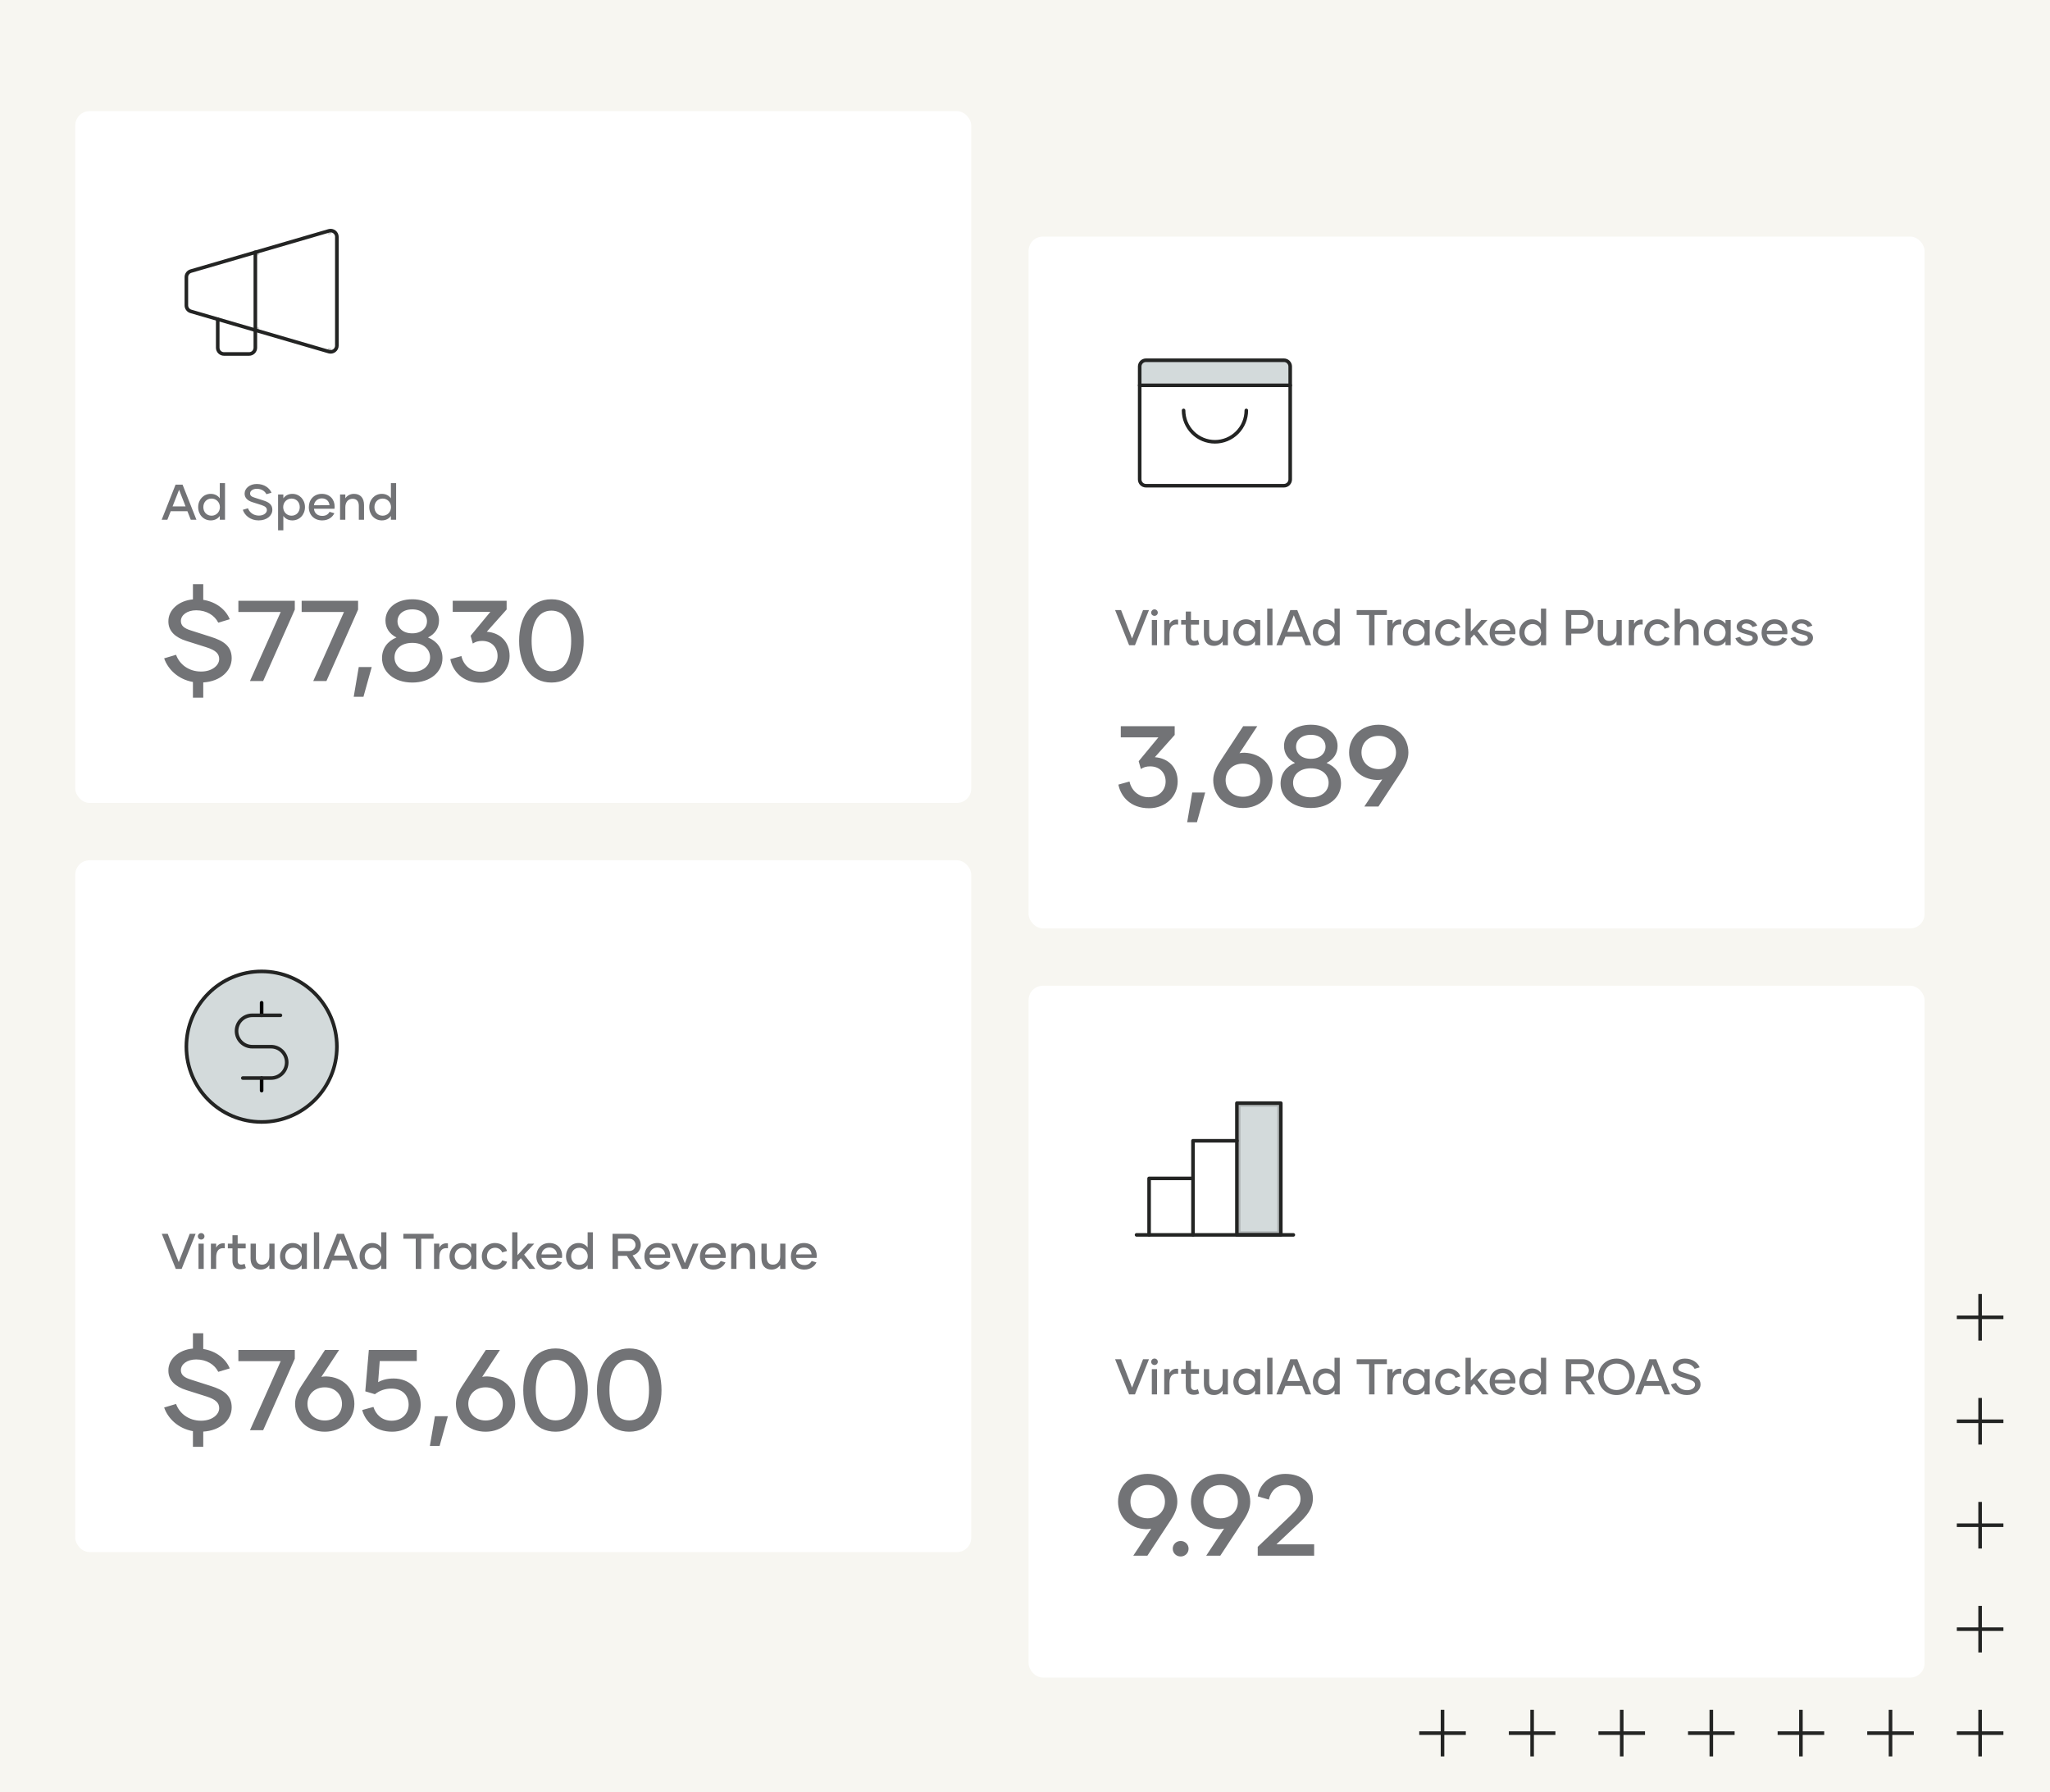 <svg width="572" height="500" viewBox="0 0 572 500" fill="none" xmlns="http://www.w3.org/2000/svg">
<rect width="572" height="500" fill="#F7F6F1"/>
<path fill-rule="evenodd" clip-rule="evenodd" d="M402 455V461H403V455L409 455V454L403 454V448H402V454L396 454V455L402 455Z" fill="#232423"/>
<path fill-rule="evenodd" clip-rule="evenodd" d="M427 455V461H428V455L434 455V454L428 454V448H427V454L421 454V455L427 455Z" fill="#232423"/>
<path fill-rule="evenodd" clip-rule="evenodd" d="M452 455V461H453V455L459 455V454L453 454V448H452V454L446 454V455L452 455Z" fill="#232423"/>
<path fill-rule="evenodd" clip-rule="evenodd" d="M477 455V461H478V455L484 455V454L478 454V448H477V454L471 454V455L477 455Z" fill="#232423"/>
<path fill-rule="evenodd" clip-rule="evenodd" d="M502 455V461H503V455L509 455V454L503 454V448H502V454L496 454V455L502 455Z" fill="#232423"/>
<path fill-rule="evenodd" clip-rule="evenodd" d="M552 455V461H553V455L559 455V454L553 454V448H552V454L546 454V455L552 455Z" fill="#232423"/>
<path fill-rule="evenodd" clip-rule="evenodd" d="M527 455V461H528V455L534 455V454L528 454V448H527V454L521 454V455L527 455Z" fill="#232423"/>
<path fill-rule="evenodd" clip-rule="evenodd" d="M402 484V490H403V484L409 484V483L403 483V477H402V483L396 483V484L402 484Z" fill="#232423"/>
<path fill-rule="evenodd" clip-rule="evenodd" d="M427 484V490H428V484L434 484V483L428 483V477H427V483L421 483V484L427 484Z" fill="#232423"/>
<path fill-rule="evenodd" clip-rule="evenodd" d="M452 484V490H453V484L459 484V483L453 483V477H452V483L446 483V484L452 484Z" fill="#232423"/>
<path fill-rule="evenodd" clip-rule="evenodd" d="M477 484V490H478V484L484 484V483L478 483V477H477V483L471 483V484L477 484Z" fill="#232423"/>
<path fill-rule="evenodd" clip-rule="evenodd" d="M502 484V490H503V484L509 484V483L503 483V477H502V483L496 483V484L502 484Z" fill="#232423"/>
<path fill-rule="evenodd" clip-rule="evenodd" d="M552 484V490H553V484L559 484V483L553 483V477H552V483L546 483V484L552 484Z" fill="#232423"/>
<path fill-rule="evenodd" clip-rule="evenodd" d="M527 484V490H528V484L534 484V483L528 483V477H527V483L521 483V484L527 484Z" fill="#232423"/>
<path fill-rule="evenodd" clip-rule="evenodd" d="M402 426V432H403V426L409 426V425L403 425V419H402V425L396 425V426L402 426Z" fill="#232423"/>
<path fill-rule="evenodd" clip-rule="evenodd" d="M427 426V432H428V426L434 426V425L428 425V419H427V425L421 425V426L427 426Z" fill="#232423"/>
<path fill-rule="evenodd" clip-rule="evenodd" d="M452 426V432H453V426L459 426V425L453 425V419H452V425L446 425V426L452 426Z" fill="#232423"/>
<path fill-rule="evenodd" clip-rule="evenodd" d="M477 426V432H478V426L484 426V425L478 425V419H477V425L471 425V426L477 426Z" fill="#232423"/>
<path fill-rule="evenodd" clip-rule="evenodd" d="M502 426V432H503V426L509 426V425L503 425V419H502V425L496 425V426L502 426Z" fill="#232423"/>
<path fill-rule="evenodd" clip-rule="evenodd" d="M527 426V432H528V426L534 426V425L528 425V419H527V425L521 425V426L527 426Z" fill="#232423"/>
<path fill-rule="evenodd" clip-rule="evenodd" d="M552 426V432H553V426L559 426V425L553 425V419H552V425L546 425V426L552 426Z" fill="#232423"/>
<path fill-rule="evenodd" clip-rule="evenodd" d="M402 397V403H403V397L409 397V396L403 396V390H402V396L396 396V397L402 397Z" fill="#232423"/>
<path fill-rule="evenodd" clip-rule="evenodd" d="M427 397V403H428V397L434 397V396L428 396V390H427V396L421 396V397L427 397Z" fill="#232423"/>
<path fill-rule="evenodd" clip-rule="evenodd" d="M452 397V403H453V397L459 397V396L453 396V390H452V396L446 396V397L452 397Z" fill="#232423"/>
<path fill-rule="evenodd" clip-rule="evenodd" d="M477 397V403H478V397L484 397V396L478 396V390H477V396L471 396V397L477 397Z" fill="#232423"/>
<path fill-rule="evenodd" clip-rule="evenodd" d="M502 397V403H503V397L509 397V396L503 396V390H502V396L496 396V397L502 397Z" fill="#232423"/>
<path fill-rule="evenodd" clip-rule="evenodd" d="M527 397V403H528V397L534 397V396L528 396V390H527V396L521 396V397L527 397Z" fill="#232423"/>
<path fill-rule="evenodd" clip-rule="evenodd" d="M552 397V403H553V397L559 397V396L553 396V390H552V396L546 396V397L552 397Z" fill="#232423"/>
<path fill-rule="evenodd" clip-rule="evenodd" d="M402 368V374H403V368L409 368V367L403 367V361H402V367L396 367V368L402 368Z" fill="#232423"/>
<path fill-rule="evenodd" clip-rule="evenodd" d="M427 368V374H428V368L434 368V367L428 367V361H427V367L421 367V368L427 368Z" fill="#232423"/>
<path fill-rule="evenodd" clip-rule="evenodd" d="M452 368V374H453V368L459 368V367L453 367V361H452V367L446 367V368L452 368Z" fill="#232423"/>
<path fill-rule="evenodd" clip-rule="evenodd" d="M477 368V374H478V368L484 368V367L478 367V361H477V367L471 367V368L477 368Z" fill="#232423"/>
<path fill-rule="evenodd" clip-rule="evenodd" d="M502 368V374H503V368L509 368V367L503 367V361H502V367L496 367V368L502 368Z" fill="#232423"/>
<path fill-rule="evenodd" clip-rule="evenodd" d="M527 368V374H528V368L534 368V367L528 367V361H527V367L521 367V368L527 368Z" fill="#232423"/>
<path fill-rule="evenodd" clip-rule="evenodd" d="M552 368V374H553V368L559 368V367L553 367V361H552V367L546 367V368L552 368Z" fill="#232423"/>
<rect x="21" y="31" width="250" height="193" rx="4" fill="white"/>
<g clip-path="url(#clip0_1221_9994)">
<path opacity="0.2" d="M91.769 64.405L91.909 64.885L91.907 64.886C91.907 64.886 91.907 64.886 91.906 64.886L91.769 64.405ZM91.906 97.612C91.906 97.612 91.907 97.612 91.907 97.612L91.909 97.613L91.769 98.093L91.906 97.612ZM71.75 92.121H71.25L71.39 91.641L71.75 91.746V92.121ZM71.75 70.377V70.752L71.39 70.857L71.25 70.377H71.75ZM94 66.09V96.409V66.09Z" fill="#27464B" stroke="#232423"/>
<path d="M94 66.09V96.409C94 96.68 93.938 96.947 93.817 97.19C93.696 97.432 93.521 97.644 93.304 97.807C93.088 97.97 92.837 98.081 92.57 98.131C92.304 98.18 92.029 98.167 91.769 98.093L53.269 86.871C52.903 86.766 52.581 86.545 52.352 86.241C52.123 85.937 52 85.567 52 85.187V77.312C52 76.931 52.123 76.561 52.352 76.257C52.581 75.953 52.903 75.732 53.269 75.627L91.769 64.405C92.029 64.331 92.304 64.318 92.57 64.367C92.837 64.417 93.088 64.528 93.304 64.691C93.521 64.855 93.696 65.066 93.817 65.308C93.938 65.551 94 65.819 94 66.09Z" stroke="#232423" stroke-linecap="round" stroke-linejoin="round"/>
<path d="M60.75 89.06V97.001C60.75 97.465 60.934 97.91 61.263 98.238C61.591 98.566 62.036 98.751 62.5 98.751H69.5C69.964 98.751 70.409 98.566 70.737 98.238C71.066 97.91 71.25 97.465 71.25 97.001V70.379" stroke="#232423" stroke-linecap="round" stroke-linejoin="round"/>
</g>
<path d="M53.232 145H54.814L50.936 135.2H48.99L45.112 145H46.694L47.632 142.62H52.294L53.232 145ZM48.15 141.276L49.97 136.642L51.776 141.276H48.15ZM61.328 134.78V139.022C60.796 138.266 59.928 137.776 58.794 137.776C56.806 137.776 55.294 139.358 55.294 141.472C55.294 143.6 56.806 145.182 58.794 145.182C59.928 145.182 60.796 144.692 61.328 143.936V145H62.784V134.78H61.328ZM59.032 143.866C57.688 143.866 56.736 142.858 56.736 141.472C56.736 140.086 57.688 139.092 59.032 139.092C60.32 139.092 61.356 140.1 61.356 141.472C61.356 142.858 60.32 143.866 59.032 143.866ZM72.157 145.182C74.453 145.182 75.993 143.852 75.993 142.214C75.993 140.702 74.943 140.072 73.431 139.596L71.023 138.826C70.141 138.56 69.777 138.224 69.777 137.664C69.777 136.964 70.533 136.362 71.639 136.362C72.913 136.362 73.893 136.978 74.341 137.874L75.755 137.454C75.195 136.124 73.725 135.018 71.639 135.018C69.665 135.018 68.251 136.25 68.251 137.706C68.251 138.938 69.147 139.694 70.449 140.1L72.913 140.884C74.061 141.248 74.467 141.668 74.467 142.312C74.467 143.082 73.599 143.838 72.241 143.838C70.701 143.838 69.609 142.928 69.189 141.794L67.747 142.228C68.265 143.768 69.847 145.182 72.157 145.182ZM81.579 137.776C80.459 137.776 79.591 138.266 79.059 139.022V137.958H77.589V147.94H79.059V143.936C79.591 144.692 80.459 145.182 81.579 145.182C83.567 145.182 85.093 143.6 85.093 141.472C85.093 139.358 83.567 137.776 81.579 137.776ZM81.341 143.866C80.053 143.866 79.017 142.858 79.017 141.472C79.017 140.1 80.053 139.092 81.341 139.092C82.685 139.092 83.637 140.086 83.637 141.472C83.637 142.858 82.685 143.866 81.341 143.866ZM89.917 145.182C91.751 145.182 92.857 144.132 93.291 143.18L91.947 142.788C91.653 143.404 90.995 143.922 89.945 143.922C88.517 143.922 87.705 143.096 87.607 141.934H93.333C93.361 141.724 93.375 141.556 93.375 141.346C93.375 139.358 92.073 137.776 89.791 137.776C87.607 137.776 86.165 139.386 86.165 141.486C86.165 143.712 87.719 145.182 89.917 145.182ZM87.607 140.954C87.705 139.946 88.531 139.036 89.791 139.036C91.079 139.036 91.849 139.862 91.933 140.94L87.607 140.954ZM98.776 137.776C97.656 137.776 96.844 138.308 96.354 139.008V137.958H94.884V145H96.354V141.5C96.354 140.086 97.152 139.148 98.384 139.148C99.532 139.148 100.12 139.904 100.12 141.136V145H101.576V140.87C101.576 138.966 100.582 137.776 98.776 137.776ZM109.07 134.78V139.022C108.538 138.266 107.67 137.776 106.536 137.776C104.548 137.776 103.036 139.358 103.036 141.472C103.036 143.6 104.548 145.182 106.536 145.182C107.67 145.182 108.538 144.692 109.07 143.936V145H110.526V134.78H109.07ZM106.774 143.866C105.43 143.866 104.478 142.858 104.478 141.472C104.478 140.086 105.43 139.092 106.774 139.092C108.062 139.092 109.098 140.1 109.098 141.472C109.098 142.858 108.062 143.866 106.774 143.866Z" fill="#727376"/>
<path d="M64.648 183.632C64.648 180.176 62.248 178.736 58.792 177.648L53.288 175.888C51.304 175.28 50.472 174.512 50.472 173.232C50.472 171.632 52.168 170.256 54.728 170.256C57.64 170.256 59.88 171.664 60.904 173.712L64.104 172.752C63.048 170.16 60.424 167.92 56.712 167.344V162.96H53.832V167.216C49.8 167.568 46.952 170.224 46.984 173.328C46.952 176.144 49.032 177.872 51.976 178.8L57.64 180.592C60.232 181.424 61.16 182.384 61.16 183.856C61.16 185.616 59.208 187.344 56.104 187.344C52.584 187.344 50.056 185.264 49.128 182.672L45.8 183.664C46.856 186.704 49.672 189.52 53.832 190.256V194.64H56.712V190.384C61.48 190.096 64.648 187.184 64.648 183.632ZM66.513 167.6V170.736H78.322L69.746 190H73.425L82.257 170.064V167.6H66.513ZM84.17 167.6V170.736H95.978L87.402 190H91.082L99.914 170.064V167.6H84.17ZM98.694 194.384H101.414L103.718 186.096H100.102L98.694 194.384ZM119.425 177.84C121.345 176.88 122.497 175.248 122.497 173.104C122.497 169.84 119.617 167.184 115.041 167.184C110.433 167.184 107.553 169.84 107.553 173.104C107.553 175.248 108.705 176.88 110.625 177.84C108.129 178.864 106.593 180.88 106.593 183.6C106.593 187.44 109.921 190.416 115.041 190.416C120.129 190.416 123.457 187.44 123.457 183.6C123.457 180.88 121.921 178.864 119.425 177.84ZM115.041 170C117.601 170 119.137 171.472 119.137 173.328C119.137 175.184 117.601 176.688 115.041 176.688C112.417 176.688 110.913 175.184 110.913 173.328C110.913 171.472 112.417 170 115.041 170ZM115.041 187.44C111.937 187.44 110.081 185.68 110.081 183.376C110.081 181.072 111.937 179.344 115.041 179.344C118.081 179.344 120.001 181.072 120.001 183.376C120.001 185.68 118.081 187.44 115.041 187.44ZM135.826 176.24L141.362 170.032V167.6H126.322V170.704H136.818L131.314 177.36L131.922 179.536C132.658 179.056 133.394 178.8 134.514 178.8C137.234 178.8 138.834 180.656 138.834 183.024C138.834 185.328 137.138 187.408 134.066 187.408C131.218 187.408 129.234 185.392 128.754 183.024L125.65 183.888C126.29 187.12 128.946 190.48 134.226 190.48C138.834 190.48 142.194 187.152 142.194 183.024C142.194 179.152 139.666 176.528 135.826 176.24ZM153.867 190.416C159.691 190.416 162.859 185.456 162.859 178.8C162.859 172.112 159.691 167.184 153.867 167.184C148.043 167.184 144.843 172.112 144.843 178.8C144.843 185.456 148.043 190.416 153.867 190.416ZM153.867 187.248C150.187 187.248 148.331 183.888 148.331 178.8C148.331 173.712 150.187 170.352 153.867 170.352C157.547 170.352 159.371 173.712 159.371 178.8C159.371 183.888 157.547 187.248 153.867 187.248Z" fill="#727376"/>
<rect x="21" y="240" width="250" height="193" rx="4" fill="white"/>
<g clip-path="url(#clip1_1221_9994)">
<path opacity="0.2" d="M73 313C84.598 313 94 303.598 94 292C94 280.402 84.598 271 73 271C61.402 271 52 280.402 52 292C52 303.598 61.402 313 73 313Z" fill="#27464B"/>
<path d="M73 279.75V283.25" stroke="black" stroke-linecap="round" stroke-linejoin="round"/>
<path d="M73 300.75V304.25" stroke="black" stroke-linecap="round" stroke-linejoin="round"/>
<path d="M73 313C84.598 313 94 303.598 94 292C94 280.402 84.598 271 73 271C61.402 271 52 280.402 52 292C52 303.598 61.402 313 73 313Z" stroke="#232423" stroke-linecap="round" stroke-linejoin="round"/>
<path d="M67.75 300.75H75.625C76.785 300.75 77.898 300.289 78.719 299.469C79.539 298.648 80 297.535 80 296.375C80 295.215 79.539 294.102 78.719 293.281C77.898 292.461 76.785 292 75.625 292H70.375C69.215 292 68.102 291.539 67.281 290.719C66.461 289.898 66 288.785 66 287.625C66 286.465 66.461 285.352 67.281 284.531C68.102 283.711 69.215 283.25 70.375 283.25H78.25" stroke="#232423" stroke-linecap="round" stroke-linejoin="round"/>
</g>
<path d="M52.938 344.2L49.872 352.11L46.806 344.2H45.14L49.046 354H50.684L54.59 344.2H52.938ZM56.129 345.81C56.647 345.81 57.053 345.418 57.053 344.9C57.053 344.41 56.647 344.004 56.129 344.004C55.611 344.004 55.205 344.41 55.205 344.9C55.205 345.418 55.611 345.81 56.129 345.81ZM55.387 354H56.843V346.958H55.387V354ZM60.315 348.078V346.958H58.845V354H60.315V350.822C60.315 348.778 61.225 348.022 62.723 348.246V346.874C61.561 346.72 60.735 347.224 60.315 348.078ZM68.248 352.572C67.926 352.726 67.674 352.796 67.324 352.796C66.652 352.796 66.316 352.404 66.316 351.718V348.26H68.556V346.958H66.316V344.606H64.86V346.958H63.572V348.26H64.86V351.718C64.86 353.16 65.546 354.112 67.058 354.112C67.618 354.112 68.08 354 68.612 353.776L68.248 352.572ZM75.154 346.958V350.458C75.154 351.872 74.342 352.81 73.124 352.81C71.976 352.81 71.388 352.054 71.388 350.822V346.958H69.918V351.088C69.918 352.992 70.926 354.182 72.718 354.182C73.838 354.182 74.664 353.65 75.154 352.936V354H76.61V346.958H75.154ZM81.64 354.182C82.774 354.182 83.642 353.692 84.174 352.936V354H85.63V346.958H84.174V348.022C83.642 347.266 82.774 346.776 81.64 346.776C79.652 346.776 78.14 348.358 78.14 350.472C78.14 352.6 79.652 354.182 81.64 354.182ZM81.878 352.866C80.534 352.866 79.582 351.858 79.582 350.472C79.582 349.086 80.534 348.092 81.878 348.092C83.166 348.092 84.202 349.1 84.202 350.472C84.202 351.858 83.166 352.866 81.878 352.866ZM87.584 354H89.053V343.78H87.584V354ZM98.267 354H99.849L95.971 344.2H94.025L90.147 354H91.729L92.667 351.62H97.329L98.267 354ZM93.185 350.276L95.005 345.642L96.811 350.276H93.185ZM106.363 343.78V348.022C105.831 347.266 104.963 346.776 103.829 346.776C101.841 346.776 100.329 348.358 100.329 350.472C100.329 352.6 101.841 354.182 103.829 354.182C104.963 354.182 105.831 353.692 106.363 352.936V354H107.819V343.78H106.363ZM104.067 352.866C102.723 352.866 101.771 351.858 101.771 350.472C101.771 349.086 102.723 348.092 104.067 348.092C105.355 348.092 106.391 349.1 106.391 350.472C106.391 351.858 105.355 352.866 104.067 352.866ZM120.972 344.2H112.544V345.572H116.002V354H117.528V345.572H120.972V344.2ZM122.577 348.078V346.958H121.107V354H122.577V350.822C122.577 348.778 123.487 348.022 124.985 348.246V346.874C123.823 346.72 122.997 347.224 122.577 348.078ZM128.931 354.182C130.065 354.182 130.933 353.692 131.465 352.936V354H132.921V346.958H131.465V348.022C130.933 347.266 130.065 346.776 128.931 346.776C126.943 346.776 125.431 348.358 125.431 350.472C125.431 352.6 126.943 354.182 128.931 354.182ZM129.169 352.866C127.825 352.866 126.873 351.858 126.873 350.472C126.873 349.086 127.825 348.092 129.169 348.092C130.457 348.092 131.493 349.1 131.493 350.472C131.493 351.858 130.457 352.866 129.169 352.866ZM138.137 354.182C140.013 354.182 141.203 353.006 141.469 351.984L140.111 351.606C139.915 352.25 139.159 352.866 138.137 352.866C136.765 352.866 135.869 351.746 135.869 350.472C135.869 349.184 136.765 348.092 138.137 348.092C139.159 348.092 139.915 348.75 140.111 349.394L141.469 349.002C141.203 347.98 140.013 346.776 138.123 346.776C135.995 346.776 134.441 348.372 134.441 350.472C134.441 352.572 135.995 354.182 138.137 354.182ZM147.702 354H149.382L146.246 350.01L149.06 346.958H147.324L144.384 350.164V343.78H142.914V354H144.384V352.026L145.322 351.018L147.702 354ZM153.396 354.182C155.23 354.182 156.336 353.132 156.77 352.18L155.426 351.788C155.132 352.404 154.474 352.922 153.424 352.922C151.996 352.922 151.184 352.096 151.086 350.934H156.812C156.84 350.724 156.854 350.556 156.854 350.346C156.854 348.358 155.552 346.776 153.27 346.776C151.086 346.776 149.644 348.386 149.644 350.486C149.644 352.712 151.198 354.182 153.396 354.182ZM151.086 349.954C151.184 348.946 152.01 348.036 153.27 348.036C154.558 348.036 155.328 348.862 155.412 349.94L151.086 349.954ZM163.963 343.78V348.022C163.431 347.266 162.563 346.776 161.429 346.776C159.441 346.776 157.929 348.358 157.929 350.472C157.929 352.6 159.441 354.182 161.429 354.182C162.563 354.182 163.431 353.692 163.963 352.936V354H165.419V343.78H163.963ZM161.667 352.866C160.323 352.866 159.371 351.858 159.371 350.472C159.371 349.086 160.323 348.092 161.667 348.092C162.955 348.092 163.991 349.1 163.991 350.472C163.991 351.858 162.955 352.866 161.667 352.866ZM177.298 354H179.048L176.514 350.234C177.998 349.842 178.796 348.582 178.796 347.294C178.796 345.796 177.648 344.2 175.576 344.2H170.914V354H172.426V350.36H174.904L177.298 354ZM172.426 345.558H175.534C176.626 345.558 177.326 346.384 177.326 347.294C177.326 348.204 176.64 349.016 175.492 349.016H172.426V345.558ZM183.556 354.182C185.39 354.182 186.496 353.132 186.93 352.18L185.586 351.788C185.292 352.404 184.634 352.922 183.584 352.922C182.156 352.922 181.344 352.096 181.246 350.934H186.972C187 350.724 187.014 350.556 187.014 350.346C187.014 348.358 185.712 346.776 183.43 346.776C181.246 346.776 179.804 348.386 179.804 350.486C179.804 352.712 181.358 354.182 183.556 354.182ZM181.246 349.954C181.344 348.946 182.17 348.036 183.43 348.036C184.718 348.036 185.488 348.862 185.572 349.94L181.246 349.954ZM193.306 346.958L191.094 352.404L188.896 346.958H187.3L190.282 354H191.92L194.901 346.958H193.306ZM199.046 354.182C200.88 354.182 201.986 353.132 202.42 352.18L201.076 351.788C200.782 352.404 200.124 352.922 199.074 352.922C197.646 352.922 196.834 352.096 196.736 350.934H202.462C202.49 350.724 202.504 350.556 202.504 350.346C202.504 348.358 201.202 346.776 198.92 346.776C196.736 346.776 195.294 348.386 195.294 350.486C195.294 352.712 196.848 354.182 199.046 354.182ZM196.736 349.954C196.834 348.946 197.66 348.036 198.92 348.036C200.208 348.036 200.978 348.862 201.062 349.94L196.736 349.954ZM207.905 346.776C206.785 346.776 205.973 347.308 205.483 348.008V346.958H204.013V354H205.483V350.5C205.483 349.086 206.281 348.148 207.513 348.148C208.661 348.148 209.249 348.904 209.249 350.136V354H210.705V349.87C210.705 347.966 209.711 346.776 207.905 346.776ZM217.697 346.958V350.458C217.697 351.872 216.885 352.81 215.667 352.81C214.519 352.81 213.931 352.054 213.931 350.822V346.958H212.461V351.088C212.461 352.992 213.469 354.182 215.261 354.182C216.381 354.182 217.207 353.65 217.697 352.936V354H219.153V346.958H217.697ZM224.435 354.182C226.269 354.182 227.375 353.132 227.809 352.18L226.465 351.788C226.171 352.404 225.513 352.922 224.463 352.922C223.035 352.922 222.223 352.096 222.125 350.934H227.851C227.879 350.724 227.893 350.556 227.893 350.346C227.893 348.358 226.591 346.776 224.309 346.776C222.125 346.776 220.683 348.386 220.683 350.486C220.683 352.712 222.237 354.182 224.435 354.182ZM222.125 349.954C222.223 348.946 223.049 348.036 224.309 348.036C225.597 348.036 226.367 348.862 226.451 349.94L222.125 349.954Z" fill="#727376"/>
<path d="M64.648 392.632C64.648 389.176 62.248 387.736 58.792 386.648L53.288 384.888C51.304 384.28 50.472 383.512 50.472 382.232C50.472 380.632 52.168 379.256 54.728 379.256C57.64 379.256 59.88 380.664 60.904 382.712L64.104 381.752C63.048 379.16 60.424 376.92 56.712 376.344V371.96H53.832V376.216C49.8 376.568 46.952 379.224 46.984 382.328C46.952 385.144 49.032 386.872 51.976 387.8L57.64 389.592C60.232 390.424 61.16 391.384 61.16 392.856C61.16 394.616 59.208 396.344 56.104 396.344C52.584 396.344 50.056 394.264 49.128 391.672L45.8 392.664C46.856 395.704 49.672 398.52 53.832 399.256V403.64H56.712V399.384C61.48 399.096 64.648 396.184 64.648 392.632ZM66.513 376.6V379.736H78.322L69.746 399H73.425L82.257 379.064V376.6H66.513ZM91.039 383.992C90.559 383.992 90.079 384.024 89.663 384.12L94.623 376.6H90.687L84.095 386.648C82.911 388.44 82.335 390.008 82.335 391.64C82.335 396.024 85.759 399.416 90.623 399.416C95.455 399.416 98.879 395.992 98.879 391.64C98.879 387.384 95.711 384.152 91.039 383.992ZM90.623 396.28C87.711 396.28 85.791 394.264 85.791 391.64C85.791 389.08 87.711 387.032 90.591 387.032C93.503 387.032 95.423 389.048 95.423 391.64C95.423 394.264 93.535 396.28 90.623 396.28ZM109.828 384.568C108.068 384.568 106.66 384.952 105.508 385.592L105.956 379.704H116.292V376.6H102.916L101.924 388.152L104.612 388.952C105.988 387.896 107.492 387.384 109.22 387.384C112.356 387.384 114.02 389.336 114.02 391.864C114.02 394.328 112.228 396.344 109.252 396.344C106.628 396.344 104.868 394.648 104.196 392.504L101.06 393.368C101.892 396.44 104.58 399.416 109.412 399.416C114.052 399.416 117.38 396.152 117.38 391.896C117.38 387.64 114.244 384.568 109.828 384.568ZM119.944 403.384H122.664L124.968 395.096H121.352L119.944 403.384ZM135.914 383.992C135.434 383.992 134.954 384.024 134.538 384.12L139.498 376.6H135.562L128.97 386.648C127.786 388.44 127.21 390.008 127.21 391.64C127.21 396.024 130.634 399.416 135.498 399.416C140.33 399.416 143.754 395.992 143.754 391.64C143.754 387.384 140.586 384.152 135.914 383.992ZM135.498 396.28C132.586 396.28 130.666 394.264 130.666 391.64C130.666 389.08 132.586 387.032 135.466 387.032C138.378 387.032 140.298 389.048 140.298 391.64C140.298 394.264 138.41 396.28 135.498 396.28ZM155.023 399.416C160.847 399.416 164.015 394.456 164.015 387.8C164.015 381.112 160.847 376.184 155.023 376.184C149.199 376.184 145.999 381.112 145.999 387.8C145.999 394.456 149.199 399.416 155.023 399.416ZM155.023 396.248C151.343 396.248 149.487 392.888 149.487 387.8C149.487 382.712 151.343 379.352 155.023 379.352C158.703 379.352 160.527 382.712 160.527 387.8C160.527 392.888 158.703 396.248 155.023 396.248ZM175.585 399.416C181.409 399.416 184.577 394.456 184.577 387.8C184.577 381.112 181.409 376.184 175.585 376.184C169.761 376.184 166.561 381.112 166.561 387.8C166.561 394.456 169.761 399.416 175.585 399.416ZM175.585 396.248C171.905 396.248 170.049 392.888 170.049 387.8C170.049 382.712 171.905 379.352 175.585 379.352C179.265 379.352 181.089 382.712 181.089 387.8C181.089 392.888 179.265 396.248 175.585 396.248Z" fill="#727376"/>
<rect x="287" y="275" width="250" height="193" rx="4" fill="white"/>
<g clip-path="url(#clip2_1221_9994)">
<path opacity="0.2" d="M345.625 308.25H356.875V344H345.625V308.25Z" fill="#27464B" stroke="#232423"/>
<path d="M360.875 344.5H317.125" stroke="#232423" stroke-linecap="round" stroke-linejoin="round"/>
<path d="M332.875 344.5V318.25H345.125" stroke="#232423" stroke-linecap="round" stroke-linejoin="round"/>
<path d="M357.375 307.75H345.125V344.5H357.375V307.75Z" stroke="#232423" stroke-linecap="round" stroke-linejoin="round"/>
<path d="M320.625 344.5V328.75H332.875" stroke="#232423" stroke-linecap="round" stroke-linejoin="round"/>
</g>
<path d="M318.938 379.2L315.872 387.11L312.806 379.2H311.14L315.046 389H316.684L320.59 379.2H318.938ZM322.129 380.81C322.647 380.81 323.053 380.418 323.053 379.9C323.053 379.41 322.647 379.004 322.129 379.004C321.611 379.004 321.205 379.41 321.205 379.9C321.205 380.418 321.611 380.81 322.129 380.81ZM321.387 389H322.843V381.958H321.387V389ZM326.315 383.078V381.958H324.845V389H326.315V385.822C326.315 383.778 327.225 383.022 328.723 383.246V381.874C327.561 381.72 326.735 382.224 326.315 383.078ZM334.248 387.572C333.926 387.726 333.674 387.796 333.324 387.796C332.652 387.796 332.316 387.404 332.316 386.718V383.26H334.556V381.958H332.316V379.606H330.86V381.958H329.572V383.26H330.86V386.718C330.86 388.16 331.546 389.112 333.058 389.112C333.618 389.112 334.08 389 334.612 388.776L334.248 387.572ZM341.154 381.958V385.458C341.154 386.872 340.342 387.81 339.124 387.81C337.976 387.81 337.388 387.054 337.388 385.822V381.958H335.918V386.088C335.918 387.992 336.926 389.182 338.718 389.182C339.838 389.182 340.664 388.65 341.154 387.936V389H342.61V381.958H341.154ZM347.64 389.182C348.774 389.182 349.642 388.692 350.174 387.936V389H351.63V381.958H350.174V383.022C349.642 382.266 348.774 381.776 347.64 381.776C345.652 381.776 344.14 383.358 344.14 385.472C344.14 387.6 345.652 389.182 347.64 389.182ZM347.878 387.866C346.534 387.866 345.582 386.858 345.582 385.472C345.582 384.086 346.534 383.092 347.878 383.092C349.166 383.092 350.202 384.1 350.202 385.472C350.202 386.858 349.166 387.866 347.878 387.866ZM353.584 389H355.054V378.78H353.584V389ZM364.267 389H365.849L361.971 379.2H360.025L356.147 389H357.729L358.667 386.62H363.329L364.267 389ZM359.185 385.276L361.005 380.642L362.811 385.276H359.185ZM372.363 378.78V383.022C371.831 382.266 370.963 381.776 369.829 381.776C367.841 381.776 366.329 383.358 366.329 385.472C366.329 387.6 367.841 389.182 369.829 389.182C370.963 389.182 371.831 388.692 372.363 387.936V389H373.819V378.78H372.363ZM370.067 387.866C368.723 387.866 367.771 386.858 367.771 385.472C367.771 384.086 368.723 383.092 370.067 383.092C371.355 383.092 372.391 384.1 372.391 385.472C372.391 386.858 371.355 387.866 370.067 387.866ZM386.972 379.2H378.544V380.572H382.002V389H383.528V380.572H386.972V379.2ZM388.577 383.078V381.958H387.107V389H388.577V385.822C388.577 383.778 389.487 383.022 390.985 383.246V381.874C389.823 381.72 388.997 382.224 388.577 383.078ZM394.931 389.182C396.065 389.182 396.933 388.692 397.465 387.936V389H398.921V381.958H397.465V383.022C396.933 382.266 396.065 381.776 394.931 381.776C392.943 381.776 391.431 383.358 391.431 385.472C391.431 387.6 392.943 389.182 394.931 389.182ZM395.169 387.866C393.825 387.866 392.873 386.858 392.873 385.472C392.873 384.086 393.825 383.092 395.169 383.092C396.457 383.092 397.493 384.1 397.493 385.472C397.493 386.858 396.457 387.866 395.169 387.866ZM404.137 389.182C406.013 389.182 407.203 388.006 407.469 386.984L406.111 386.606C405.915 387.25 405.159 387.866 404.137 387.866C402.765 387.866 401.869 386.746 401.869 385.472C401.869 384.184 402.765 383.092 404.137 383.092C405.159 383.092 405.915 383.75 406.111 384.394L407.469 384.002C407.203 382.98 406.013 381.776 404.123 381.776C401.995 381.776 400.441 383.372 400.441 385.472C400.441 387.572 401.995 389.182 404.137 389.182ZM413.702 389H415.382L412.246 385.01L415.06 381.958H413.324L410.384 385.164V378.78H408.914V389H410.384V387.026L411.322 386.018L413.702 389ZM419.396 389.182C421.23 389.182 422.336 388.132 422.77 387.18L421.426 386.788C421.132 387.404 420.474 387.922 419.424 387.922C417.996 387.922 417.184 387.096 417.086 385.934H422.812C422.84 385.724 422.854 385.556 422.854 385.346C422.854 383.358 421.552 381.776 419.27 381.776C417.086 381.776 415.644 383.386 415.644 385.486C415.644 387.712 417.198 389.182 419.396 389.182ZM417.086 384.954C417.184 383.946 418.01 383.036 419.27 383.036C420.558 383.036 421.328 383.862 421.412 384.94L417.086 384.954ZM429.963 378.78V383.022C429.431 382.266 428.563 381.776 427.429 381.776C425.441 381.776 423.929 383.358 423.929 385.472C423.929 387.6 425.441 389.182 427.429 389.182C428.563 389.182 429.431 388.692 429.963 387.936V389H431.419V378.78H429.963ZM427.667 387.866C426.323 387.866 425.371 386.858 425.371 385.472C425.371 384.086 426.323 383.092 427.667 383.092C428.955 383.092 429.991 384.1 429.991 385.472C429.991 386.858 428.955 387.866 427.667 387.866ZM443.298 389H445.048L442.514 385.234C443.998 384.842 444.796 383.582 444.796 382.294C444.796 380.796 443.648 379.2 441.576 379.2H436.914V389H438.426V385.36H440.904L443.298 389ZM438.426 380.558H441.534C442.626 380.558 443.326 381.384 443.326 382.294C443.326 383.204 442.64 384.016 441.492 384.016H438.426V380.558ZM451.051 389.182C453.963 389.182 456.147 386.984 456.147 384.086C456.147 381.202 453.963 379.018 451.051 379.018C448.125 379.018 445.941 381.202 445.941 384.086C445.941 386.984 448.125 389.182 451.051 389.182ZM451.051 387.782C448.895 387.782 447.467 386.13 447.467 384.072C447.467 382.07 448.895 380.418 451.051 380.418C453.193 380.418 454.621 382.07 454.621 384.072C454.621 386.13 453.193 387.782 451.051 387.782ZM464.427 389H466.009L462.131 379.2H460.185L456.307 389H457.889L458.827 386.62H463.489L464.427 389ZM459.345 385.276L461.165 380.642L462.971 385.276H459.345ZM470.651 389.182C472.947 389.182 474.487 387.852 474.487 386.214C474.487 384.702 473.437 384.072 471.925 383.596L469.517 382.826C468.635 382.56 468.271 382.224 468.271 381.664C468.271 380.964 469.027 380.362 470.133 380.362C471.407 380.362 472.387 380.978 472.835 381.874L474.249 381.454C473.689 380.124 472.219 379.018 470.133 379.018C468.159 379.018 466.745 380.25 466.745 381.706C466.745 382.938 467.641 383.694 468.943 384.1L471.407 384.884C472.555 385.248 472.961 385.668 472.961 386.312C472.961 387.082 472.093 387.838 470.735 387.838C469.195 387.838 468.103 386.928 467.683 385.794L466.241 386.228C466.759 387.768 468.341 389.182 470.651 389.182Z" fill="#727376"/>
<path d="M320.216 411.184C315.384 411.184 311.96 414.576 311.96 418.928C311.96 423.184 315.128 426.448 319.8 426.608C320.312 426.608 320.76 426.544 321.208 426.448L316.216 434H320.152L326.744 423.952C327.928 422.128 328.504 420.592 328.504 418.928C328.504 414.576 325.08 411.184 320.216 411.184ZM320.248 423.568C317.336 423.568 315.416 421.52 315.416 418.928C315.416 416.304 317.304 414.288 320.216 414.288C323.128 414.288 325.048 416.304 325.048 418.928C325.048 421.52 323.128 423.568 320.248 423.568ZM329.433 434.224C330.681 434.224 331.641 433.264 331.641 432.048C331.641 430.864 330.681 429.904 329.433 429.904C328.185 429.904 327.225 430.864 327.225 432.048C327.225 433.264 328.185 434.224 329.433 434.224ZM340.56 411.184C335.728 411.184 332.304 414.576 332.304 418.928C332.304 423.184 335.472 426.448 340.144 426.608C340.656 426.608 341.104 426.544 341.552 426.448L336.56 434H340.496L347.088 423.952C348.272 422.128 348.848 420.592 348.848 418.928C348.848 414.576 345.424 411.184 340.56 411.184ZM340.592 423.568C337.68 423.568 335.76 421.52 335.76 418.928C335.76 416.304 337.648 414.288 340.56 414.288C343.472 414.288 345.392 416.304 345.392 418.928C345.392 421.52 343.472 423.568 340.592 423.568ZM356.152 430.832L362.136 425.2C364.632 422.896 366.328 420.912 366.328 418.064C366.328 413.68 363.128 411.184 358.616 411.184C354.328 411.184 351.384 414.192 350.936 417.456L354.04 418.352C354.584 415.888 356.312 414.288 358.68 414.288C361.304 414.288 362.872 415.824 362.872 418.224C362.872 420.016 361.592 421.392 359.768 423.12L350.936 431.536V434H366.68V430.832H356.152Z" fill="#727376"/>
<rect x="287" y="66" width="250" height="193" rx="4" fill="white"/>
<g clip-path="url(#clip3_1221_9994)">
<path opacity="0.2" d="M318 107.5H360V102.25C360 101.786 359.816 101.341 359.487 101.013C359.159 100.684 358.714 100.5 358.25 100.5H319.75C319.286 100.5 318.841 100.684 318.513 101.013C318.184 101.341 318 101.786 318 102.25V107.5Z" fill="#27464B"/>
<path d="M358.25 100.5H319.75C318.784 100.5 318 101.284 318 102.25V133.75C318 134.716 318.784 135.5 319.75 135.5H358.25C359.216 135.5 360 134.716 360 133.75V102.25C360 101.284 359.216 100.5 358.25 100.5Z" stroke="#232423" stroke-linecap="round" stroke-linejoin="round"/>
<path d="M318 107.5H360" stroke="#232423" stroke-linecap="round" stroke-linejoin="round"/>
<path d="M347.75 114.5C347.75 116.821 346.828 119.046 345.187 120.687C343.546 122.328 341.321 123.25 339 123.25C336.679 123.25 334.454 122.328 332.813 120.687C331.172 119.046 330.25 116.821 330.25 114.5" stroke="#232423" stroke-linecap="round" stroke-linejoin="round"/>
</g>
<path d="M318.938 170.2L315.872 178.11L312.806 170.2H311.14L315.046 180H316.684L320.59 170.2H318.938ZM322.129 171.81C322.647 171.81 323.053 171.418 323.053 170.9C323.053 170.41 322.647 170.004 322.129 170.004C321.611 170.004 321.205 170.41 321.205 170.9C321.205 171.418 321.611 171.81 322.129 171.81ZM321.387 180H322.843V172.958H321.387V180ZM326.315 174.078V172.958H324.845V180H326.315V176.822C326.315 174.778 327.225 174.022 328.723 174.246V172.874C327.561 172.72 326.735 173.224 326.315 174.078ZM334.248 178.572C333.926 178.726 333.674 178.796 333.324 178.796C332.652 178.796 332.316 178.404 332.316 177.718V174.26H334.556V172.958H332.316V170.606H330.86V172.958H329.572V174.26H330.86V177.718C330.86 179.16 331.546 180.112 333.058 180.112C333.618 180.112 334.08 180 334.612 179.776L334.248 178.572ZM341.154 172.958V176.458C341.154 177.872 340.342 178.81 339.124 178.81C337.976 178.81 337.388 178.054 337.388 176.822V172.958H335.918V177.088C335.918 178.992 336.926 180.182 338.718 180.182C339.838 180.182 340.664 179.65 341.154 178.936V180H342.61V172.958H341.154ZM347.64 180.182C348.774 180.182 349.642 179.692 350.174 178.936V180H351.63V172.958H350.174V174.022C349.642 173.266 348.774 172.776 347.64 172.776C345.652 172.776 344.14 174.358 344.14 176.472C344.14 178.6 345.652 180.182 347.64 180.182ZM347.878 178.866C346.534 178.866 345.582 177.858 345.582 176.472C345.582 175.086 346.534 174.092 347.878 174.092C349.166 174.092 350.202 175.1 350.202 176.472C350.202 177.858 349.166 178.866 347.878 178.866ZM353.584 180H355.054V169.78H353.584V180ZM364.267 180H365.849L361.971 170.2H360.025L356.147 180H357.729L358.667 177.62H363.329L364.267 180ZM359.185 176.276L361.005 171.642L362.811 176.276H359.185ZM372.363 169.78V174.022C371.831 173.266 370.963 172.776 369.829 172.776C367.841 172.776 366.329 174.358 366.329 176.472C366.329 178.6 367.841 180.182 369.829 180.182C370.963 180.182 371.831 179.692 372.363 178.936V180H373.819V169.78H372.363ZM370.067 178.866C368.723 178.866 367.771 177.858 367.771 176.472C367.771 175.086 368.723 174.092 370.067 174.092C371.355 174.092 372.391 175.1 372.391 176.472C372.391 177.858 371.355 178.866 370.067 178.866ZM386.972 170.2H378.544V171.572H382.002V180H383.528V171.572H386.972V170.2ZM388.577 174.078V172.958H387.107V180H388.577V176.822C388.577 174.778 389.487 174.022 390.985 174.246V172.874C389.823 172.72 388.997 173.224 388.577 174.078ZM394.931 180.182C396.065 180.182 396.933 179.692 397.465 178.936V180H398.921V172.958H397.465V174.022C396.933 173.266 396.065 172.776 394.931 172.776C392.943 172.776 391.431 174.358 391.431 176.472C391.431 178.6 392.943 180.182 394.931 180.182ZM395.169 178.866C393.825 178.866 392.873 177.858 392.873 176.472C392.873 175.086 393.825 174.092 395.169 174.092C396.457 174.092 397.493 175.1 397.493 176.472C397.493 177.858 396.457 178.866 395.169 178.866ZM404.137 180.182C406.013 180.182 407.203 179.006 407.469 177.984L406.111 177.606C405.915 178.25 405.159 178.866 404.137 178.866C402.765 178.866 401.869 177.746 401.869 176.472C401.869 175.184 402.765 174.092 404.137 174.092C405.159 174.092 405.915 174.75 406.111 175.394L407.469 175.002C407.203 173.98 406.013 172.776 404.123 172.776C401.995 172.776 400.441 174.372 400.441 176.472C400.441 178.572 401.995 180.182 404.137 180.182ZM413.702 180H415.382L412.246 176.01L415.06 172.958H413.324L410.384 176.164V169.78H408.914V180H410.384V178.026L411.322 177.018L413.702 180ZM419.396 180.182C421.23 180.182 422.336 179.132 422.77 178.18L421.426 177.788C421.132 178.404 420.474 178.922 419.424 178.922C417.996 178.922 417.184 178.096 417.086 176.934H422.812C422.84 176.724 422.854 176.556 422.854 176.346C422.854 174.358 421.552 172.776 419.27 172.776C417.086 172.776 415.644 174.386 415.644 176.486C415.644 178.712 417.198 180.182 419.396 180.182ZM417.086 175.954C417.184 174.946 418.01 174.036 419.27 174.036C420.558 174.036 421.328 174.862 421.412 175.94L417.086 175.954ZM429.963 169.78V174.022C429.431 173.266 428.563 172.776 427.429 172.776C425.441 172.776 423.929 174.358 423.929 176.472C423.929 178.6 425.441 180.182 427.429 180.182C428.563 180.182 429.431 179.692 429.963 178.936V180H431.419V169.78H429.963ZM427.667 178.866C426.323 178.866 425.371 177.858 425.371 176.472C425.371 175.086 426.323 174.092 427.667 174.092C428.955 174.092 429.991 175.1 429.991 176.472C429.991 177.858 428.955 178.866 427.667 178.866ZM441.366 170.2H436.914V180H438.426V176.766H441.296C443.494 176.766 444.684 175.072 444.684 173.49C444.684 171.908 443.494 170.2 441.366 170.2ZM441.268 175.394H438.426V171.572H441.338C442.458 171.572 443.214 172.496 443.214 173.49C443.214 174.47 442.486 175.394 441.268 175.394ZM451.048 172.958V176.458C451.048 177.872 450.236 178.81 449.018 178.81C447.87 178.81 447.282 178.054 447.282 176.822V172.958H445.812V177.088C445.812 178.992 446.82 180.182 448.612 180.182C449.732 180.182 450.558 179.65 451.048 178.936V180H452.504V172.958H451.048ZM455.938 174.078V172.958H454.468V180H455.938V176.822C455.938 174.778 456.848 174.022 458.346 174.246V172.874C457.184 172.72 456.358 173.224 455.938 174.078ZM462.488 180.182C464.364 180.182 465.554 179.006 465.82 177.984L464.462 177.606C464.266 178.25 463.51 178.866 462.488 178.866C461.116 178.866 460.22 177.746 460.22 176.472C460.22 175.184 461.116 174.092 462.488 174.092C463.51 174.092 464.266 174.75 464.462 175.394L465.82 175.002C465.554 173.98 464.364 172.776 462.474 172.776C460.346 172.776 458.792 174.372 458.792 176.472C458.792 178.572 460.346 180.182 462.488 180.182ZM471.157 172.776C470.037 172.776 469.225 173.308 468.735 174.008V169.78H467.265V180H468.735V176.5C468.735 175.086 469.533 174.148 470.765 174.148C471.913 174.148 472.501 174.904 472.501 176.136V180H473.957V175.87C473.957 173.966 472.963 172.776 471.157 172.776ZM478.917 180.182C480.051 180.182 480.919 179.692 481.451 178.936V180H482.907V172.958H481.451V174.022C480.919 173.266 480.051 172.776 478.917 172.776C476.929 172.776 475.417 174.358 475.417 176.472C475.417 178.6 476.929 180.182 478.917 180.182ZM479.155 178.866C477.811 178.866 476.859 177.858 476.859 176.472C476.859 175.086 477.811 174.092 479.155 174.092C480.443 174.092 481.479 175.1 481.479 176.472C481.479 177.858 480.443 178.866 479.155 178.866ZM487.535 180.182C489.271 180.182 490.489 179.23 490.489 177.97C490.489 176.78 489.635 176.332 488.641 176.052L486.765 175.506C486.289 175.352 486.009 175.156 486.009 174.806C486.009 174.386 486.499 173.952 487.241 173.952C488.123 173.952 488.739 174.4 489.005 174.932L490.307 174.554C489.887 173.532 488.781 172.776 487.255 172.776C485.757 172.776 484.567 173.7 484.567 174.82C484.567 175.828 485.309 176.346 486.247 176.626L488.137 177.186C488.767 177.368 489.047 177.592 489.047 178.026C489.047 178.53 488.473 178.978 487.577 178.978C486.569 178.978 485.799 178.39 485.547 177.648L484.217 178.04C484.567 179.188 485.869 180.182 487.535 180.182ZM495.275 180.182C497.109 180.182 498.215 179.132 498.649 178.18L497.305 177.788C497.011 178.404 496.353 178.922 495.303 178.922C493.875 178.922 493.063 178.096 492.965 176.934H498.691C498.719 176.724 498.733 176.556 498.733 176.346C498.733 174.358 497.431 172.776 495.149 172.776C492.965 172.776 491.523 174.386 491.523 176.486C491.523 178.712 493.077 180.182 495.275 180.182ZM492.965 175.954C493.063 174.946 493.889 174.036 495.149 174.036C496.437 174.036 497.207 174.862 497.291 175.94L492.965 175.954ZM502.916 180.182C504.652 180.182 505.87 179.23 505.87 177.97C505.87 176.78 505.016 176.332 504.022 176.052L502.146 175.506C501.67 175.352 501.39 175.156 501.39 174.806C501.39 174.386 501.88 173.952 502.622 173.952C503.504 173.952 504.12 174.4 504.386 174.932L505.688 174.554C505.268 173.532 504.162 172.776 502.636 172.776C501.138 172.776 499.948 173.7 499.948 174.82C499.948 175.828 500.69 176.346 501.628 176.626L503.518 177.186C504.148 177.368 504.428 177.592 504.428 178.026C504.428 178.53 503.854 178.978 502.958 178.978C501.95 178.978 501.18 178.39 500.928 177.648L499.598 178.04C499.948 179.188 501.25 180.182 502.916 180.182Z" fill="#727376"/>
<path d="M322.232 211.24L327.768 205.032V202.6H312.728V205.704H323.224L317.72 212.36L318.328 214.536C319.064 214.056 319.8 213.8 320.92 213.8C323.64 213.8 325.24 215.656 325.24 218.024C325.24 220.328 323.544 222.408 320.472 222.408C317.624 222.408 315.64 220.392 315.16 218.024L312.056 218.888C312.696 222.12 315.352 225.48 320.632 225.48C325.24 225.48 328.6 222.152 328.6 218.024C328.6 214.152 326.072 211.528 322.232 211.24ZM331.256 229.384H333.976L336.28 221.096H332.664L331.256 229.384ZM347.227 209.992C346.747 209.992 346.267 210.024 345.851 210.12L350.811 202.6H346.875L340.283 212.648C339.099 214.44 338.523 216.008 338.523 217.64C338.523 222.024 341.947 225.416 346.811 225.416C351.643 225.416 355.067 221.992 355.067 217.64C355.067 213.384 351.899 210.152 347.227 209.992ZM346.811 222.28C343.899 222.28 341.979 220.264 341.979 217.64C341.979 215.08 343.899 213.032 346.779 213.032C349.691 213.032 351.611 215.048 351.611 217.64C351.611 220.264 349.723 222.28 346.811 222.28ZM370.143 212.84C372.063 211.88 373.215 210.248 373.215 208.104C373.215 204.84 370.335 202.184 365.759 202.184C361.151 202.184 358.271 204.84 358.271 208.104C358.271 210.248 359.423 211.88 361.343 212.84C358.847 213.864 357.311 215.88 357.311 218.6C357.311 222.44 360.639 225.416 365.759 225.416C370.847 225.416 374.175 222.44 374.175 218.6C374.175 215.88 372.639 213.864 370.143 212.84ZM365.759 205C368.319 205 369.855 206.472 369.855 208.328C369.855 210.184 368.319 211.688 365.759 211.688C363.135 211.688 361.631 210.184 361.631 208.328C361.631 206.472 363.135 205 365.759 205ZM365.759 222.44C362.655 222.44 360.799 220.68 360.799 218.376C360.799 216.072 362.655 214.344 365.759 214.344C368.799 214.344 370.719 216.072 370.719 218.376C370.719 220.68 368.799 222.44 365.759 222.44ZM384.685 202.184C379.853 202.184 376.429 205.576 376.429 209.928C376.429 214.184 379.597 217.448 384.269 217.608C384.781 217.608 385.229 217.544 385.677 217.448L380.685 225H384.621L391.213 214.952C392.397 213.128 392.973 211.592 392.973 209.928C392.973 205.576 389.549 202.184 384.685 202.184ZM384.717 214.568C381.805 214.568 379.885 212.52 379.885 209.928C379.885 207.304 381.773 205.288 384.685 205.288C387.597 205.288 389.517 207.304 389.517 209.928C389.517 212.52 387.597 214.568 384.717 214.568Z" fill="#727376"/>
<defs>
<clipPath id="clip0_1221_9994">
<rect width="56" height="56" fill="white" transform="translate(45 55)"/>
</clipPath>
<clipPath id="clip1_1221_9994">
<rect width="56" height="56" fill="white" transform="translate(45 264)"/>
</clipPath>
<clipPath id="clip2_1221_9994">
<rect width="56" height="56" fill="white" transform="translate(311 299)"/>
</clipPath>
<clipPath id="clip3_1221_9994">
<rect width="56" height="56" fill="white" transform="translate(311 90)"/>
</clipPath>
</defs>
</svg>

